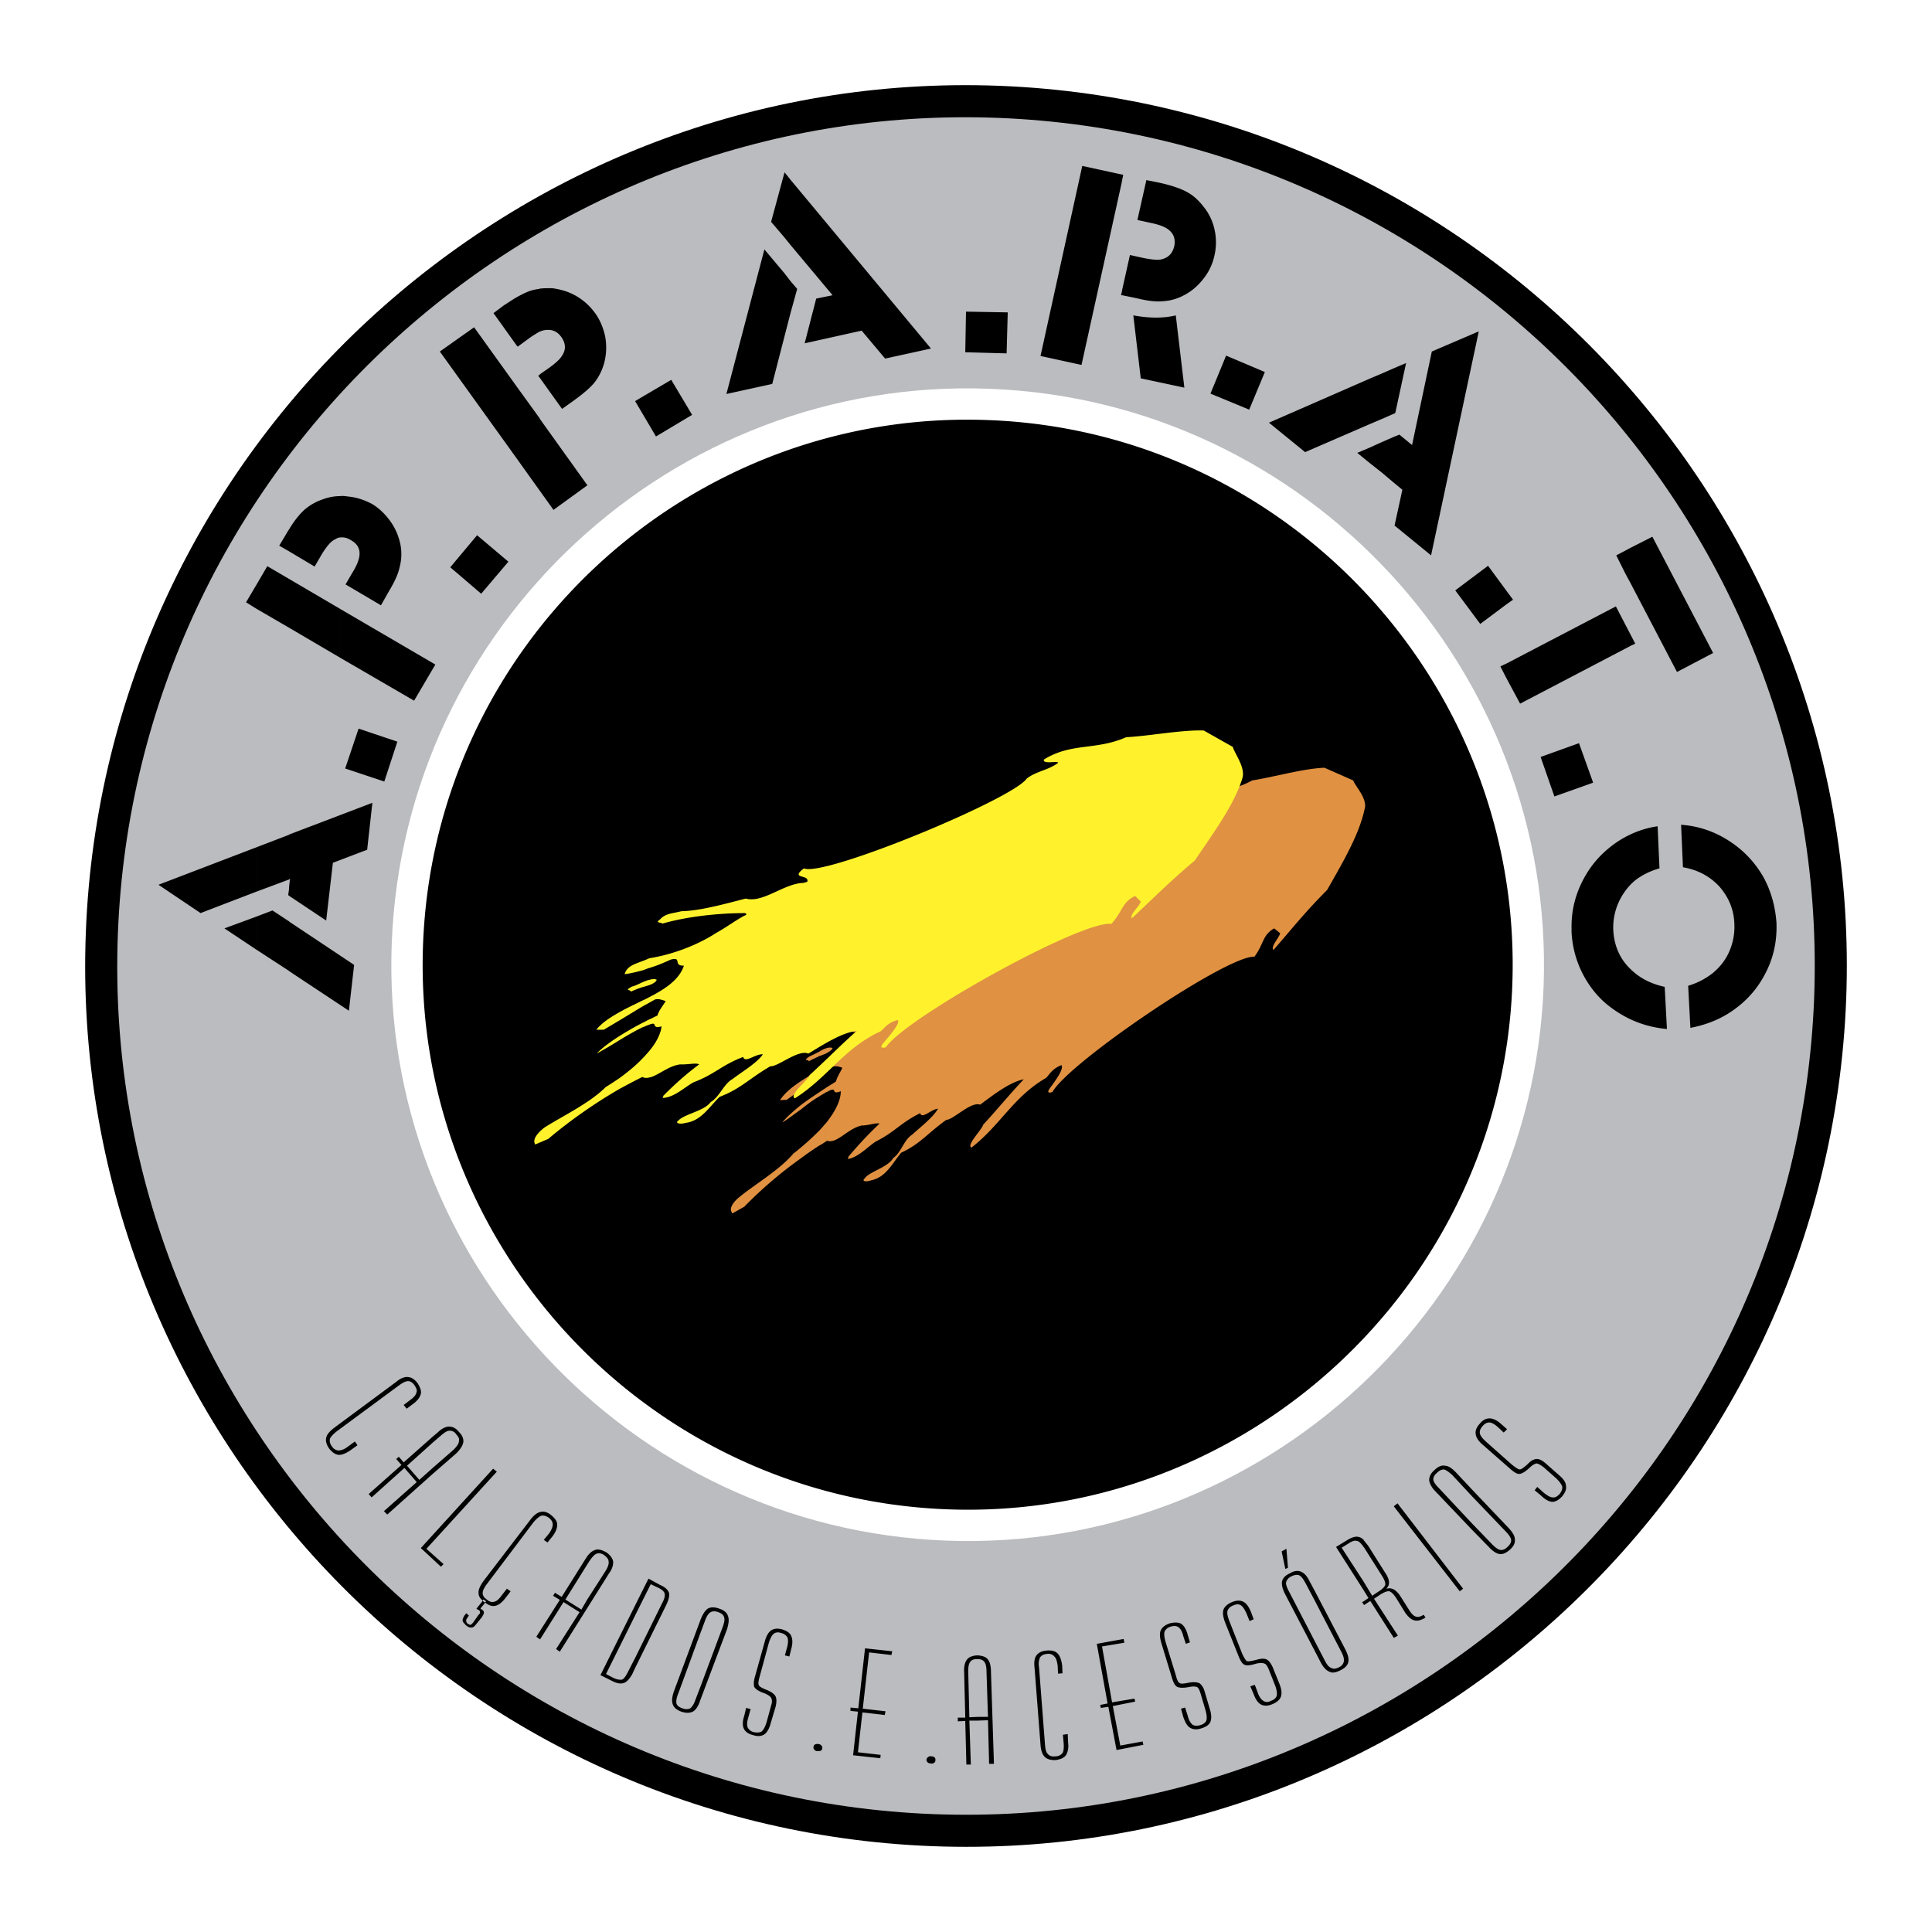<svg xmlns="http://www.w3.org/2000/svg" width="2500" height="2500" viewBox="0 0 192.756 192.756"><path fill="#fff" d="M0 192.756h192.756V0H0v192.756z"/><path d="M93.032 184.193c48.293 1.859 89.265-36.1 91.161-84.469 1.859-48.295-36.1-89.266-84.469-91.162-48.295-1.859-89.303 36.1-91.161 84.469-1.859 48.297 36.1 89.303 84.469 91.162z" fill-rule="evenodd" clip-rule="evenodd"/><path d="M93.143 180.996c46.585 1.785 86.031-34.762 87.853-81.385 1.785-46.583-34.799-86.029-81.42-87.851C53.028 9.976 13.545 46.559 11.76 93.181c-1.784 46.548 34.761 86.03 81.383 87.815z" fill-rule="evenodd" clip-rule="evenodd" fill="#bbbcbf"/><path d="M98.72 38.789c31.639 1.19 56.474 28.032 55.284 59.67-1.228 31.604-28.069 56.475-59.634 55.248-31.676-1.227-56.511-28.07-55.284-59.634 1.226-31.676 28.033-56.511 59.634-55.284z" fill-rule="evenodd" clip-rule="evenodd" fill="#fff"/><path d="M41.168 140.1l-.595.447-.297-.371.632-.484c.372-.262.595-.521.632-.744.111-.223 0-.445-.186-.744-.186-.26-.409-.408-.632-.408-.26 0-.521.148-.892.408l-6.247 4.611c-.372.297-.595.557-.669.742-.037.262 0 .484.223.781.186.26.409.373.67.373.223 0 .558-.113.892-.373l.706-.52.261.371-.669.484c-.483.334-.855.482-1.189.482-.372-.037-.67-.26-.967-.633-.26-.371-.372-.744-.297-1.078.074-.334.334-.631.816-1.004l6.172-4.572c.446-.373.855-.521 1.19-.482.334.037.632.223.929.594.26.41.409.781.335 1.078-.075.335-.335.708-.818 1.042zM43.994 143.223l-.781.67v-.596l.446-.371c.409-.408.818-.594 1.152-.594.335 0 .67.146.967.52.372.371.484.705.446 1.041-.074.371-.297.705-.706 1.115l-2.305 2.008v-.596l2.045-1.785c.297-.297.52-.594.52-.816.074-.223 0-.447-.26-.707a.747.747 0 0 0-.669-.371c-.223-.001-.521.185-.855.482zm-.781.67v-.596l-2.938 2.604-.483-.559-.26.223.521.596-3.272 2.9.297.334 3.271-2.936 1.227 1.41-3.272 2.9.335.336 4.573-4.09v-.596l-1.376 1.227-1.227-1.412 2.604-2.341zM41.986 154.451l7.213-7.92.37.297-7.025 7.697 1.71 1.526-.26.26-2.008-1.86zM55.109 153.299l-.483.594-.372-.26.52-.631c.261-.373.372-.672.372-.895 0-.26-.111-.443-.372-.668-.26-.186-.52-.26-.743-.223-.223.074-.484.297-.781.631l-4.685 6.209c-.111.15-.185.26-.26.41v-.818l4.61-6.023c.335-.445.67-.705 1.004-.779.335-.076.669 0 1.041.295.409.336.632.633.632.967.001.372-.148.744-.483 1.191zm-6.803 6.058c.075.076.149.15.26.225.261.223.484.297.744.223.223-.037.483-.26.743-.631l.521-.67.372.26-.483.631c-.372.484-.707.744-1.041.818-.335.076-.67-.037-1.079-.371h-.037v.186l.187-.26-.187-.15v-.261zm0-.89a.903.903 0 0 0-.149.482c0 .111.038.26.149.408v.26l-.074-.035-.112.186v.484l.186-.225v-.186c-.074-.074-.149-.111-.186-.186v-1.748c.037-.037.075-.111.112-.148l.074-.111v.819zm-.186 2.787v-.633c.112.076.149.15.149.225.037.111-.038.259-.149.408zm0-1.598v-1.748c-.26.408-.409.744-.371 1.041 0 .26.111.485.371.707zm0 .112l-.595.744c.038 0 .075.037.112.074.074 0 .112.035.112.035.111.076.148.15.148.225s-.037.186-.148.26l-.521.744c-.112.148-.223.223-.26.26-.112 0-.186-.037-.297-.111a.322.322 0 0 1-.15-.26c-.036-.074 0-.186.112-.336l.149-.223-.261-.223-.185.223c-.112.186-.186.373-.186.52.037.15.186.299.371.484.186.15.372.223.521.188.186 0 .298-.113.446-.299l.632-.779v-.672c0-.035-.037-.035-.074-.035l-.112-.113.186-.221v-.485zM58.828 155.715l-.261.408v-.816c.261-.373.557-.596.817-.67.298-.111.67 0 1.078.223.409.26.632.596.707.893.037.336-.075.781-.409 1.227l-2.193 3.494v-.855l1.859-2.898c.222-.373.334-.668.297-.93 0-.223-.186-.445-.446-.633-.261-.186-.521-.223-.744-.148-.222.074-.445.334-.705.705zm-.261.408v-.816c-.038.037-.075.148-.148.223l-2.38 3.791-.669-.408-.187.297.669.408-2.342 3.682.372.262 2.342-3.719 1.599 1.004-2.342 3.68.371.262 2.714-4.314v-.855l-.558.969-1.599-1.004 2.158-3.462zM63.4 165.344l2.677-5.428c.222-.408.297-.742.222-.967-.074-.186-.26-.373-.668-.559l-.707-.334-1.524 3.049v-1.004l1.301-2.602 1.152.631c.521.225.781.484.893.781.074.297-.037.744-.335 1.34l-3.011 6.096v-1.003zm-2.937 1.674l2.938-5.912v-1.004l-3.495 7.027 1.189.594c.447.223.819.299 1.153.186.298-.109.558-.408.817-.854l.335-.707v-1.004l-.744 1.451c-.223.445-.409.705-.595.779-.223.037-.52 0-.892-.186l-.706-.37zM69.87 161.664l.037-.111c.223-.521.446-.893.743-1.08.298-.148.67-.148 1.153.039.446.148.743.408.818.705.148.336.074.781-.075 1.301l-2.676 7.102v-1.301l2.23-5.984c.149-.41.224-.744.149-.969-.074-.26-.26-.408-.595-.52-.297-.111-.557-.111-.744 0-.222.111-.408.408-.557.818l-.483 1.301v-1.301zm-2.641 7.1c-.186.559-.223.967-.111 1.264.111.336.371.559.855.744.446.15.817.15 1.152 0 .26-.148.521-.482.706-1.041l.038-.111v-1.301l-.484 1.266c-.148.443-.334.705-.52.854-.223.111-.483.111-.781 0-.333-.111-.521-.26-.595-.484-.037-.26 0-.557.186-1.004l2.194-5.984v-1.301l-2.64 7.098zM78.941 164.525l-.186.744-.446-.111.223-.818c.112-.408.112-.744.037-.965a.93.93 0 0 0-.631-.447c-.298-.111-.558-.074-.744.074s-.335.445-.484.893l-.929 3.42c-.111.408-.149.67-.074.818.074.148.333.297.816.482.447.186.744.41.856.633.111.223.111.596 0 1.041l-.484 1.635c-.148.559-.373.93-.631 1.115-.298.188-.67.225-1.116.076-.483-.111-.781-.336-.929-.633-.149-.297-.149-.744.037-1.301l.186-.781.446.111-.223.818c-.149.482-.149.779-.075 1.004a.875.875 0 0 0 .632.482c.335.074.595.037.781-.074.186-.186.335-.445.483-.93l.447-1.635c.111-.334.111-.594 0-.781-.075-.148-.298-.297-.633-.447-.594-.186-.929-.445-1.04-.631-.075-.223-.075-.596.074-1.078l.966-3.457c.149-.559.372-.93.633-1.117.297-.186.632-.223 1.078-.109.483.146.818.371.929.668.15.337.15.745.001 1.301zM81.172 174.268c0-.113.074-.188.149-.223.111-.039.223-.076.334-.039.149 0 .223.074.298.148.074.076.11.188.074.299 0 .074-.037.148-.149.223-.111.037-.223.037-.334.037-.149 0-.223-.074-.298-.148a.29.29 0 0 1-.074-.297zM87.864 175.084l-.037.336-2.714-.297.483-4.352-.744-.074v-.334l.781.075.67-5.985 2.713.295-.075.373-2.23-.26-.632 5.614 2.268.259-.075.371-2.23-.259-.446 3.978 2.268.26zM92.437 175.568c0-.111.074-.186.149-.26.111-.076.223-.113.334-.076.148 0 .223.039.335.113.074.074.074.186.074.26a.338.338 0 0 1-.111.26c-.112.074-.223.111-.335.074-.149 0-.26-.037-.335-.111a.337.337 0 0 1-.111-.26zM97.567 171.293h1.004l-.148-4.535c0-.447-.075-.781-.225-.967-.11-.15-.333-.262-.631-.262v-.371c.446.037.78.148.967.371.223.262.334.67.334 1.266l.298 9.182h-.483l-.111-4.35-1.004.037v-.371h-.001zm-.966-4.498c0-.447.037-.781.187-.969.11-.186.334-.297.669-.297h.111v-.371h-.111c-.484.037-.818.186-1.004.445-.186.262-.297.67-.26 1.266l.112 4.498h-.745v.371l.744-.037.111 4.35h.446l-.148-4.387h.855v-.371l-.855.037-.112-4.535zM105.97 166.162l.037.781-.446.037-.037-.781c-.075-.482-.148-.781-.335-.93-.148-.186-.371-.297-.706-.26-.372.037-.558.148-.707.334-.111.223-.186.557-.111 1.004l.596 7.732c.037.447.11.781.297.93.149.186.409.262.707.223.371 0 .594-.148.743-.334.112-.186.148-.52.112-1.004l-.075-.816.484-.074.036.854c.074.559-.036.967-.223 1.266-.187.26-.521.408-1.041.482-.483 0-.818-.074-1.079-.334-.223-.223-.371-.633-.409-1.191l-.594-7.658c-.075-.596 0-1.004.185-1.264.225-.297.559-.445 1.043-.484.482-.035.817.039 1.077.299.223.221.371.63.446 1.188zM114 173.746l.073.334-2.676.522-.817-4.313-.744.111-.074-.296.743-.151-1.078-5.947 2.677-.485.075.374-2.231.371 1.004 5.578 2.231-.373.074.297-2.231.447.744 3.939 2.23-.408zM118.499 163.113l.223.744-.409.148-.26-.781c-.112-.445-.261-.707-.447-.854-.185-.15-.444-.188-.816-.076a.896.896 0 0 0-.596.484c-.074.223-.036.52.074.965l1.041 3.385c.112.445.223.707.372.779.111.113.446.076.967-.035.483-.074.818-.037 1.04.072.224.188.41.447.521.895l.483 1.635c.187.557.187 1.004.074 1.301-.148.334-.446.521-.93.67-.446.148-.817.111-1.115-.076-.297-.184-.483-.557-.669-1.076l-.223-.818.408-.111.261.818c.11.445.297.742.482.891.187.113.446.15.781.037.298-.074.521-.26.595-.445.074-.26.037-.559-.073-1.002l-.484-1.637c-.112-.373-.223-.633-.372-.707-.185-.074-.446-.074-.818 0-.594.111-1.004.074-1.188-.037-.223-.148-.372-.445-.521-.967l-1.042-3.42c-.148-.52-.185-.967-.037-1.264.149-.297.446-.521.893-.672.447-.109.855-.109 1.116.039.297.186.52.559.669 1.115zM124.818 160.846l.262.707-.409.186-.298-.744c-.187-.408-.371-.705-.559-.818-.186-.148-.446-.148-.779 0-.299.113-.484.297-.559.521-.075.223 0 .557.149.967l1.301 3.309c.186.408.335.631.446.744.186.074.482 0 .967-.113.483-.148.817-.148 1.041-.037.223.111.446.41.632.855l.632 1.562c.224.557.261.965.149 1.301-.112.299-.409.559-.856.742-.444.188-.817.188-1.114.039-.298-.148-.559-.521-.743-1.041l-.335-.781.445-.148.297.779c.149.447.373.709.559.818.223.15.482.15.744 0 .334-.109.521-.297.595-.52.037-.225 0-.559-.149-.967l-.632-1.6c-.148-.371-.297-.594-.446-.631-.186-.076-.445-.076-.817 0-.595.186-.967.223-1.19.111-.223-.111-.409-.41-.595-.893l-1.338-3.346c-.187-.521-.26-.93-.149-1.264.112-.297.409-.559.855-.744.445-.186.817-.186 1.115-.037s.557.486.779 1.043zM131.771 165.865l-.558-1.078v-.967l.967 1.857c.186.373.409.67.669.744.187.111.446.074.744-.074.297-.148.444-.371.483-.594.037-.225-.039-.559-.261-.967l-2.603-5.02v-.967l3.011 5.762c.261.521.372.93.298 1.264-.074.336-.335.596-.78.818-.446.225-.818.299-1.078.15-.334-.111-.631-.445-.892-.928zm-.557-1.078v-.967l-2.603-5.02c-.223-.41-.335-.744-.298-.93.075-.26.224-.445.521-.594.298-.148.558-.188.78-.111.224.111.409.371.634.779l.966 1.822v-.967l-.559-1.041c-.26-.521-.52-.818-.892-.967-.297-.111-.669-.074-1.078.186-.446.188-.706.484-.78.818-.037.334.037.707.297 1.227l3.012 5.765zm-2.975-8.254l-.371-1.748.482-.26.149 1.896-.26.112zM137.869 157.201l-1.785-2.824c-.036 0-.036-.037-.036-.037v-.707c.111.186.296.371.483.633l1.71 2.713c.223.334.333.633.333.855.038.223-.073.482-.26.67.298-.074.521-.037.744.072.185.113.409.299.632.633l.893 1.412c.26.41.482.633.706.672.186.072.446 0 .743-.188l.187.26-.037.037c-.409.262-.744.336-1.078.262-.298-.074-.595-.336-.893-.744l-.893-1.449c-.26-.41-.483-.633-.706-.707-.186-.037-.483.074-.855.297l-.669.447 2.38 3.68-.409.223-2.342-3.68-.633.408-.036-.074v-.297l.483-.334-.483-.781v-.855l.854 1.412.669-.445c.373-.225.559-.447.634-.633.036-.224-.076-.521-.336-.931zm-1.821-2.861v-.707c-.188-.186-.336-.26-.522-.297-.26-.074-.631.037-1.077.297l-1.152.707 2.752 4.312v-.855l-2.194-3.383.669-.41c.372-.26.669-.334.855-.26.184 0 .408.223.669.596zm0 5.428l-.149.074.149.223v-.297zM139.43 149.988l6.544 8.516-.335.26-6.58-8.477.371-.299zM148.539 154.34l-1.673-1.711v-.633l2.008 2.082c.334.336.594.521.818.559.26.037.482-.074.705-.297.26-.225.372-.447.372-.707-.037-.223-.223-.521-.558-.855l-3.346-3.494v-.67l3.681 3.867c.372.408.594.781.594 1.115.038.334-.11.67-.483 1.004-.371.334-.705.484-1.041.447-.297-.039-.668-.262-1.077-.707zm-1.673-1.711v-.633l-3.31-3.531c-.334-.334-.521-.596-.558-.855 0-.223.111-.445.372-.668.223-.223.446-.336.707-.336.223.074.482.26.817.559l1.971 2.119v-.67l-1.637-1.748c-.408-.406-.742-.631-1.078-.631-.334-.074-.707.111-1.041.445-.37.299-.52.67-.52 1.004.037.299.223.707.632 1.117l3.645 3.828zM149.766 142.07l.595.521-.335.334-.558-.521c-.334-.297-.631-.482-.892-.482-.223 0-.446.111-.669.371-.224.262-.298.484-.261.707s.224.482.595.818l2.64 2.342c.335.26.595.445.744.445s.409-.186.78-.52c.334-.371.67-.521.93-.521s.558.15.929.484l1.265 1.115c.446.373.706.742.706 1.078.074.334-.075.668-.372 1.041-.334.371-.669.559-1.003.559-.335-.039-.707-.225-1.116-.633l-.631-.521.26-.334.67.596c.334.26.631.445.854.445.261.037.446-.074.706-.334.187-.26.297-.484.26-.744-.073-.223-.26-.484-.595-.818l-1.264-1.115c-.297-.223-.558-.371-.706-.371-.186.037-.409.148-.67.408-.483.445-.817.633-1.078.633-.222 0-.52-.188-.893-.521l-2.713-2.379c-.446-.373-.67-.744-.706-1.041-.075-.371.073-.707.408-1.078.298-.373.632-.52.968-.52.334 0 .742.185 1.152.556zM98.608 41.912c29.929 1.115 53.426 26.508 52.272 56.438-1.152 29.891-26.545 53.387-56.399 52.234-29.966-1.152-53.426-26.508-52.272-56.4 1.152-29.965 26.471-53.425 56.399-52.272z" fill-rule="evenodd" clip-rule="evenodd"/><path d="M132.143 76.599c-2.119.075-5.056.93-7.212 1.264-2.714 1.487-5.056.967-7.51 2.788-.112.521 1.375-.037 1.338.186-.855.781-1.933.967-2.751 1.748-1.152 2.045-18.255 10.968-20.151 10.298-1.264 1.19.595.446.447 1.227l-.372.112c-1.785.223-3.607 2.23-5.242 2.006-1.897.633-4.165 1.488-5.913 1.674-.781.262-1.45.297-1.933.967-.446.371-.037.223.26.334 2.268-.818 5.167-1.449 7.622-1.672.334.111-.037.26-.037.26-.781.559-1.674 1.301-2.454 1.82-1.562 1.229-3.718 2.307-5.837 2.9v.93a24.19 24.19 0 0 0 1.747-.93c1.153-.408.224.596 1.301.447-.26 1.375-1.561 2.416-3.048 3.346v.557l.595-.408c.409-.148.706-.037 1.041.074-.075.262-.521.893-.632 1.377-.335.223-.67.408-1.004.631v.447c.037 0 .074-.039.111-.039 1.19-.668.261.373 1.376-.072 0 .967-.595 2.08-1.487 3.195v1.822c.037-.037.074-.037.111-.074 1.004.334 2.008-1.189 3.458-1.523.706 0 1.45-.299 1.785-.188-1.265 1.189-2.194 2.232-3.086 3.273l-.075.26c1.078-.186 1.971-1.227 2.789-1.748 1.933-.967 2.453-1.859 4.424-2.824.186.631 1.115-.41 1.784-.447-.521.893-1.747 1.822-2.603 2.604-.817.52-1.077 1.785-1.858 2.305-.521.928-2.379 1.375-2.825 2.006-.447.41.26.373.632.225 1.45-.299 2.081-1.674 2.975-2.75 1.97-.932 2.49-1.824 4.498-3.273.744-.037 2.454-1.859 3.384-1.523 1.264-.93 2.898-2.232 4.35-2.529-1.339 1.414-2.714 3.086-4.053 4.537-.111.482-1.747 2.082-1.152 2.268 2.862-2.23 4.163-5.02 7.324-6.879.371-.186.52-.891 1.635-1.338.298.371-.669 1.637-1.151 2.305 0 0-.483.633.26.371 1.636-2.936 17.398-13.643 20.15-13.495.967-1.301.781-2.157 1.971-2.826l.595.483c-.112.484-.966 1.302-.669 1.673 1.822-2.082 3.16-3.792 5.354-5.986 1.674-2.937 3.234-5.613 3.756-8.142 0-.037.037-.111.037-.148v-.186c-.037-.929-1.005-1.933-1.19-2.454l-2.865-1.266zm-49.744 28.516v-.52c.223-.076.446-.113.669-.039-.074.225-.336.374-.669.559zm0-2.603c-.112.039-.223.039-.335.076a1.53 1.53 0 0 1-.334.186v.965c.224-.109.446-.184.669-.297v-.93zm0 3.793c-.223.148-.446.297-.669.41v.631l.669-.484v-.557zm0 2.23l-.669.447v.408c.224-.148.446-.26.669-.408v-.447zm0 3.531c-.223.225-.409.484-.669.744v1.488c.224-.113.446-.262.669-.41v-1.822zm0-7.47v.52c-.186.074-.446.186-.669.26v-.445c.223-.15.446-.263.669-.335zm-2.491 10.966v-1.078a26.159 26.159 0 0 0 1.822-1.674v1.488c-.633.409-1.227.817-1.822 1.264zm0-4.871v-.445a39.084 39.084 0 0 1 1.822-1.264v.408c-.633.372-1.227.819-1.822 1.301zm0-1.97v-.855c.558-.371 1.189-.742 1.822-1.15v.631l-1.822 1.374zm1.821-5.948v.965a7.865 7.865 0 0 1-1.748.559c.186-.856 1.004-1.078 1.748-1.524zm0 2.157c-.298.148-.633.334-.93.445-.818.559-.074.26-.111.52.297-.184.669-.334 1.041-.52v-.445zm-1.821 2.935v.855l-1.413 1.004-.669.037c.445-.704 1.19-1.3 2.082-1.896zm0 2.381v.445c-.595.408-1.19.893-1.859 1.301.409-.519 1.078-1.113 1.859-1.746zm0 4.238v1.078a41.628 41.628 0 0 0-5.651 4.832l-1.19.67a1.325 1.325 0 0 1-.149-.334v-.113c.037-.297.26-.705.854-1.189 1.636-1.338 3.979-2.676 5.392-4.348.261-.187.482-.373.744-.596z" fill-rule="evenodd" clip-rule="evenodd" fill="#e09142"/><path d="M120.098 72.881c-2.231-.074-5.466.558-7.733.669-3.049 1.339-5.466.521-8.217 2.231-.148.521 1.487.075 1.413.335-1.004.744-2.157.818-3.123 1.562-1.375 2.045-20.225 9.853-22.233 8.96-1.45 1.116.595.558.335 1.339l-.373.111c-1.933.038-4.053 2.045-5.763 1.562-2.044.52-4.535 1.227-6.431 1.264-.818.224-1.562.187-2.12.818-.483.334-.074.26.261.409 2.453-.707 5.614-1.041 8.216-1.041.335.148-.074.26-.074.26-.893.483-1.896 1.227-2.789 1.71-1.821 1.19-4.312 2.157-6.655 2.528v.967c.744-.224 1.45-.521 2.082-.818 1.228-.335.186.632 1.339.595-.446 1.376-1.822 2.306-3.421 3.124v.557l.521-.297c.373-.113.706.037 1.078.148-.112.26-.669.893-.818 1.449-.26.111-.52.262-.781.371v.521c.894-.334.075.484 1.19.186-.074.744-.521 1.6-1.19 2.416v2.678c.856-.186 1.859-1.152 3.049-1.301.781.037 1.599-.186 1.896 0-1.45 1.078-2.528 2.082-3.569 3.123l-.074.223c1.152-.037 2.193-1.078 3.085-1.562 2.157-.816 2.789-1.709 4.945-2.527.187.67 1.227-.334 1.97-.26-.631.893-2.044 1.709-3.011 2.453-.929.521-1.301 1.785-2.194 2.305-.631.893-2.602 1.191-3.197 1.822-.483.334.261.41.67.26 1.561-.186 2.342-1.561 3.42-2.602 2.119-.818 2.788-1.711 5.056-3.049.744.074 2.788-1.711 3.792-1.264 1.376-.818 3.272-2.082 4.834-2.268-1.562 1.375-3.198 3.047-4.722 4.424-.149.521-2.119 2.008-1.45 2.305 3.272-2.082 4.87-4.943 8.402-6.617.409-.111.632-.893 1.859-1.189.26.371-.892 1.635-1.45 2.305 0 0-.557.633.261.408 2.007-2.973 19.593-12.714 22.493-12.306 1.152-1.264 1.078-2.194 2.379-2.789l.557.558c-.147.521-1.114 1.264-.892 1.673 2.157-2.007 3.755-3.643 6.282-5.763 2.009-2.974 3.979-5.65 4.76-8.253.298-1.041-.78-2.417-.967-3.086l-2.898-1.637zM64.812 98.273v-.52c.261-.074.521-.111.707 0-.074.224-.334.372-.707.52zm0-2.676c-.037.037-.074.037-.111.037a4.562 4.562 0 0 1-.632.261v.929c.26-.074.483-.186.743-.26v-.967zm0 3.868c-.26.146-.483.26-.743.371v.594l.743-.408v-.557zm0 2.228c-.26.113-.483.262-.743.373v.445c.187-.074.297-.111.446-.186.112-.037.223-.074.297-.111v-.521zm0 3.123c-.223.262-.483.559-.743.818v1.822h.038c.223.111.446.111.706.037v-2.677h-.001zm0-7.062v.52c-.223.076-.483.15-.743.223v-.482c.261-.113.521-.224.743-.261zm-3.01 10.892v-1.078c.855-.631 1.636-1.264 2.268-1.934v1.822c-.744.372-1.524.782-2.268 1.19zm0-4.869v-.41a32.837 32.837 0 0 1 2.268-1.301v.445c-.781.374-1.524.819-2.268 1.266zm0-1.97v-.818c.706-.408 1.524-.781 2.268-1.152v.594l-2.268 1.376zm2.267-5.912v.929c-.558.148-1.189.297-1.747.371.224-.817 1.004-1.004 1.747-1.3zm0 2.119c-.335.15-.669.336-1.004.41-.892.482-.074.26-.148.52.335-.148.781-.334 1.152-.447v-.483zm-2.267 2.974v.818l-1.562.93h-.743c.52-.67 1.375-1.226 2.305-1.748zm0 2.379v.41a42.25 42.25 0 0 1-2.268 1.338c.521-.558 1.338-1.152 2.268-1.748zm0 4.201v1.078c-2.64 1.525-5.131 3.309-7.101 4.982l-1.303.557c-.222-.371-.074-.893.894-1.672 1.859-1.189 4.499-2.416 6.135-4.053.483-.296.928-.595 1.375-.892z" fill-rule="evenodd" clip-rule="evenodd" fill="#fff22d"/><path d="M162.667 63.289l.482.93-.482.223v-1.153zm0 38.404v-5.018c.892.893 2.045 1.488 3.42 1.783l.223 4.203a10.708 10.708 0 0 1-3.643-.968zm0-13.42v-5.019a9.565 9.565 0 0 1 2.714-.818l.186 4.201c-.93.261-1.747.67-2.417 1.19a5.751 5.751 0 0 0-.483.446zm0-30.114l4.646 8.885 3.606-1.896-6.06-11.599-2.193 1.115v3.495h.001zm5.242 28.367l-.187-4.239c2.045.149 3.83.856 5.465 2.082a10.34 10.34 0 0 1 2.863 3.346c.707 1.376 1.078 2.826 1.189 4.35.074 2.008-.372 3.83-1.376 5.541-.779 1.338-1.783 2.379-3.011 3.234-1.227.854-2.64 1.412-4.202 1.711l-.222-4.201a7.31 7.31 0 0 0 2.453-1.264c.67-.559 1.227-1.228 1.599-2.046a6.107 6.107 0 0 0 .559-2.826c-.037-1.45-.559-2.677-1.487-3.755-.966-1.041-2.156-1.673-3.643-1.933zm-5.726-24.166l.484.929v1.153l-.484.26V62.36zm.484-7.696v3.495l-.484-.893v-2.342l.484-.26zm0 28.59v5.019a6.447 6.447 0 0 0-1.19 1.785 6.111 6.111 0 0 0-.521 2.714c.074 1.45.558 2.677 1.488 3.68.073.075.147.149.223.224v5.018a11.158 11.158 0 0 1-2.008-1.225c-1.152-.857-2.082-2.01-2.752-3.311a10.218 10.218 0 0 1-1.114-4.2V92.4c0-1.859.52-3.607 1.486-5.205.781-1.301 1.822-2.342 3.012-3.16a9.952 9.952 0 0 1 1.376-.781zm-12.344-15.54l1.338 2.49 10.521-5.502V62.36l-.966-1.859-10.894 5.688v1.525h.001zm0-7.436v-1.301l.633.855-.633.446zm11.86-5.354l-.929.484.929 1.858v-2.342zm-8.476 20.597l3.829-1.376 1.412 3.941-3.866 1.376-1.375-3.941zm-3.384-16.544v1.301l-2.64 1.97-2.491-3.346 3.272-2.454 1.859 2.529zm0 7.212v1.525l-.631-1.227.631-.298zm-11.264-18.031v-4.573l.558-.223 1.264 1.041 1.971-9.332 4.686-2.008-4.76 22.345-3.644-2.975.78-3.569-.855-.706zm0-6.878l.148-.075 1.079-4.982-1.228.521v4.536h.001zm0-4.536v4.536l-1.189.521v-4.536l1.189-.521zm0 6.841v4.573l-1.189-1.004v-3.049l1.189-.52zm-2.417 2.602l1.228.967v-3.049l-1.228.558v1.524zm0-3.866l1.228-.521v-4.536l-1.228.521v4.536zm0-4.536v4.536l-6.432 2.788-3.606-2.937 10.038-4.387zm0 6.878l-1.227.52 1.227 1.004v-1.524zm-24.724-15.206v-.297l.038-.224v.521h-.038zm0-11.265v-.781h.038v.558l-.038.223zm.038-.781v.558l.11-.521-.11-.037zm0 12.046l1.448.297c1.042.261 1.935.372 2.604.298a4.937 4.937 0 0 0 2.045-.558c.817-.409 1.45-.967 2.008-1.673s.929-1.487 1.115-2.379a5.77 5.77 0 0 0 0-2.529 5.376 5.376 0 0 0-1.078-2.267c-.484-.632-1.041-1.153-1.673-1.488-.67-.371-1.599-.669-2.751-.929l-1.302-.26-.893 3.978 1.525.334c.854.188 1.412.447 1.709.744.447.409.558.93.447 1.524-.187.781-.634 1.189-1.34 1.339-.372.074-1.004 0-1.748-.149l-1.338-.297-.779 3.494v.521h.001zm1.857 8.291l-.742-6.283c1.636.297 3.012.297 4.237 0l.855 7.211-4.35-.928zm6.954 1.524l1.562-3.792 3.866 1.636-1.562 3.755-3.866-1.599zm-8.849-21.861v.781l-4.016 18.217-4.09-.892 4.165-18.961 3.941.855zm0 11.749l-.074.261.074.037v-.298zm-33.051 2.081v-3.197l.669.781-.669 2.416zm0-6.803l4.201 5.019-1.636.334-1.152 4.462 5.688-1.264 2.342 2.788 4.573-1.003-14.016-16.842v6.506zm17.437 10.707l.074-4.052 4.164.074-.112 4.09-4.126-.112zM78.867 17.932v6.506l-.632-.781v-6.32l.037-.149.595.744zm0 10.112v3.197l-.632 2.454v-6.469l.632.818zM53.809 48.901v-7.213l.111.187v7.175l-.111-.149zm0-11.265v-.224l.111-.11v.482l-.111-.148zm0-4.536v-4.275c.037-.037.074-.037.111-.037v4.275c-.037 0-.074.037-.111.037zm11.636 10.447l-2.081-3.531 3.606-2.119 2.082 3.494-3.607 2.156zm7.027-4.238l4.573-1.003 1.189-4.611v-6.469l-1.97-2.342-3.792 14.425zm5.762-21.972l-1.301 4.796 1.301 1.523v-6.319zM55.222 50.872l3.382-2.454-4.684-6.543v7.175l1.302 1.822zM53.92 37.785l2.156 3.012 1.302-.93c.855-.632 1.524-1.19 1.97-1.747a5.641 5.641 0 0 0 .93-1.896c.223-.855.26-1.71.111-2.602-.186-.892-.52-1.71-1.041-2.416a6.082 6.082 0 0 0-1.859-1.674c-.781-.446-1.561-.669-2.416-.78-.409 0-.781 0-1.153.037v4.275c.26-.111.483-.148.669-.148.558-.038 1.041.185 1.413.706.446.632.483 1.264.074 1.859-.185.334-.631.743-1.301 1.227l-.855.595v.482zm-.111-8.96V33.1c-.261.148-.558.335-.893.558l-1.264.929-.074-.074v-4.87a9.027 9.027 0 0 1 1.227-.595 4.815 4.815 0 0 1 1.004-.223zm0 8.588v.224l-.112-.149.112-.075zm0 4.275v7.213l-2.231-3.123v-7.175l2.231 3.085zm-2.231-12.045v4.87l-2.342-3.272 1.041-.78c.483-.298.891-.595 1.301-.818zm0 8.96l-4.276-5.949-3.42 2.417 7.696 10.707v-7.175zM28.825 96.861v-4.944l.037.037v4.944l-.037-.037zm0-7.51v-.558l.037-.52v1.115l-.037-.037zm0-1.598v-4.462l.037-.037v4.461l-.037.038zm0-25.133v-4.87l5.13 3.011v4.871l-5.13-3.012zm0-7.621v-2.157c.483-.818.966-1.413 1.413-1.859a5.35 5.35 0 0 1 1.933-1.152 5.043 5.043 0 0 1 1.784-.335v4.127c-.185 0-.334.074-.52.187-.409.186-.781.632-1.264 1.375l-.781 1.339-2.565-1.525zm5.985 45.841l.521-4.572-6.469-4.313v4.944l5.948 3.941zm-5.948-11.452l3.681 2.455.669-5.762 3.42-1.302.521-4.684-8.291 3.16v4.461l.074-.037-.074.595v1.114zm9.48-11.413l-3.903-1.301 1.338-3.979 3.867 1.302-1.302 3.978zm2.973-8.068l2.12-3.605-9.481-5.54v4.871l7.361 4.274zm-7.36-16.284c.335-.037.707.037 1.042.261.669.372.967.892.854 1.636-.074.409-.26.929-.706 1.636l-.669 1.152 3.532 2.082.781-1.375c.557-.93.929-1.71 1.078-2.417a5.032 5.032 0 0 0 .111-2.119 6.061 6.061 0 0 0-.966-2.38c-.521-.743-1.153-1.375-1.896-1.821-.781-.409-1.562-.669-2.417-.744-.26-.037-.52-.074-.744-.037v4.126zm14.054 5.614l-3.086-2.64L47.6 53.4l3.123 2.639-2.714 3.198zm-19.184-6.395v2.157l-.967-.558.669-1.115c.112-.186.186-.335.298-.484zm0 4.908v4.87l-3.197-1.859V58.27l1.041-1.784 2.156 1.264zm0 25.541v4.462l-3.197 1.19v-4.425l3.197-1.227zm0 5.502l-.075.521.075.037v-.558zm0 3.124v4.944l-3.197-2.083v-3.346l1.561-.595 1.636 1.08zM25.627 58.27v2.491l-1.079-.669 1.079-1.822zm0 26.248v4.425l-5.614 2.156-4.202-2.826 9.816-3.755zm0 6.915v3.346l-3.235-2.156 3.235-1.19z" fill-rule="evenodd" clip-rule="evenodd"/></svg>